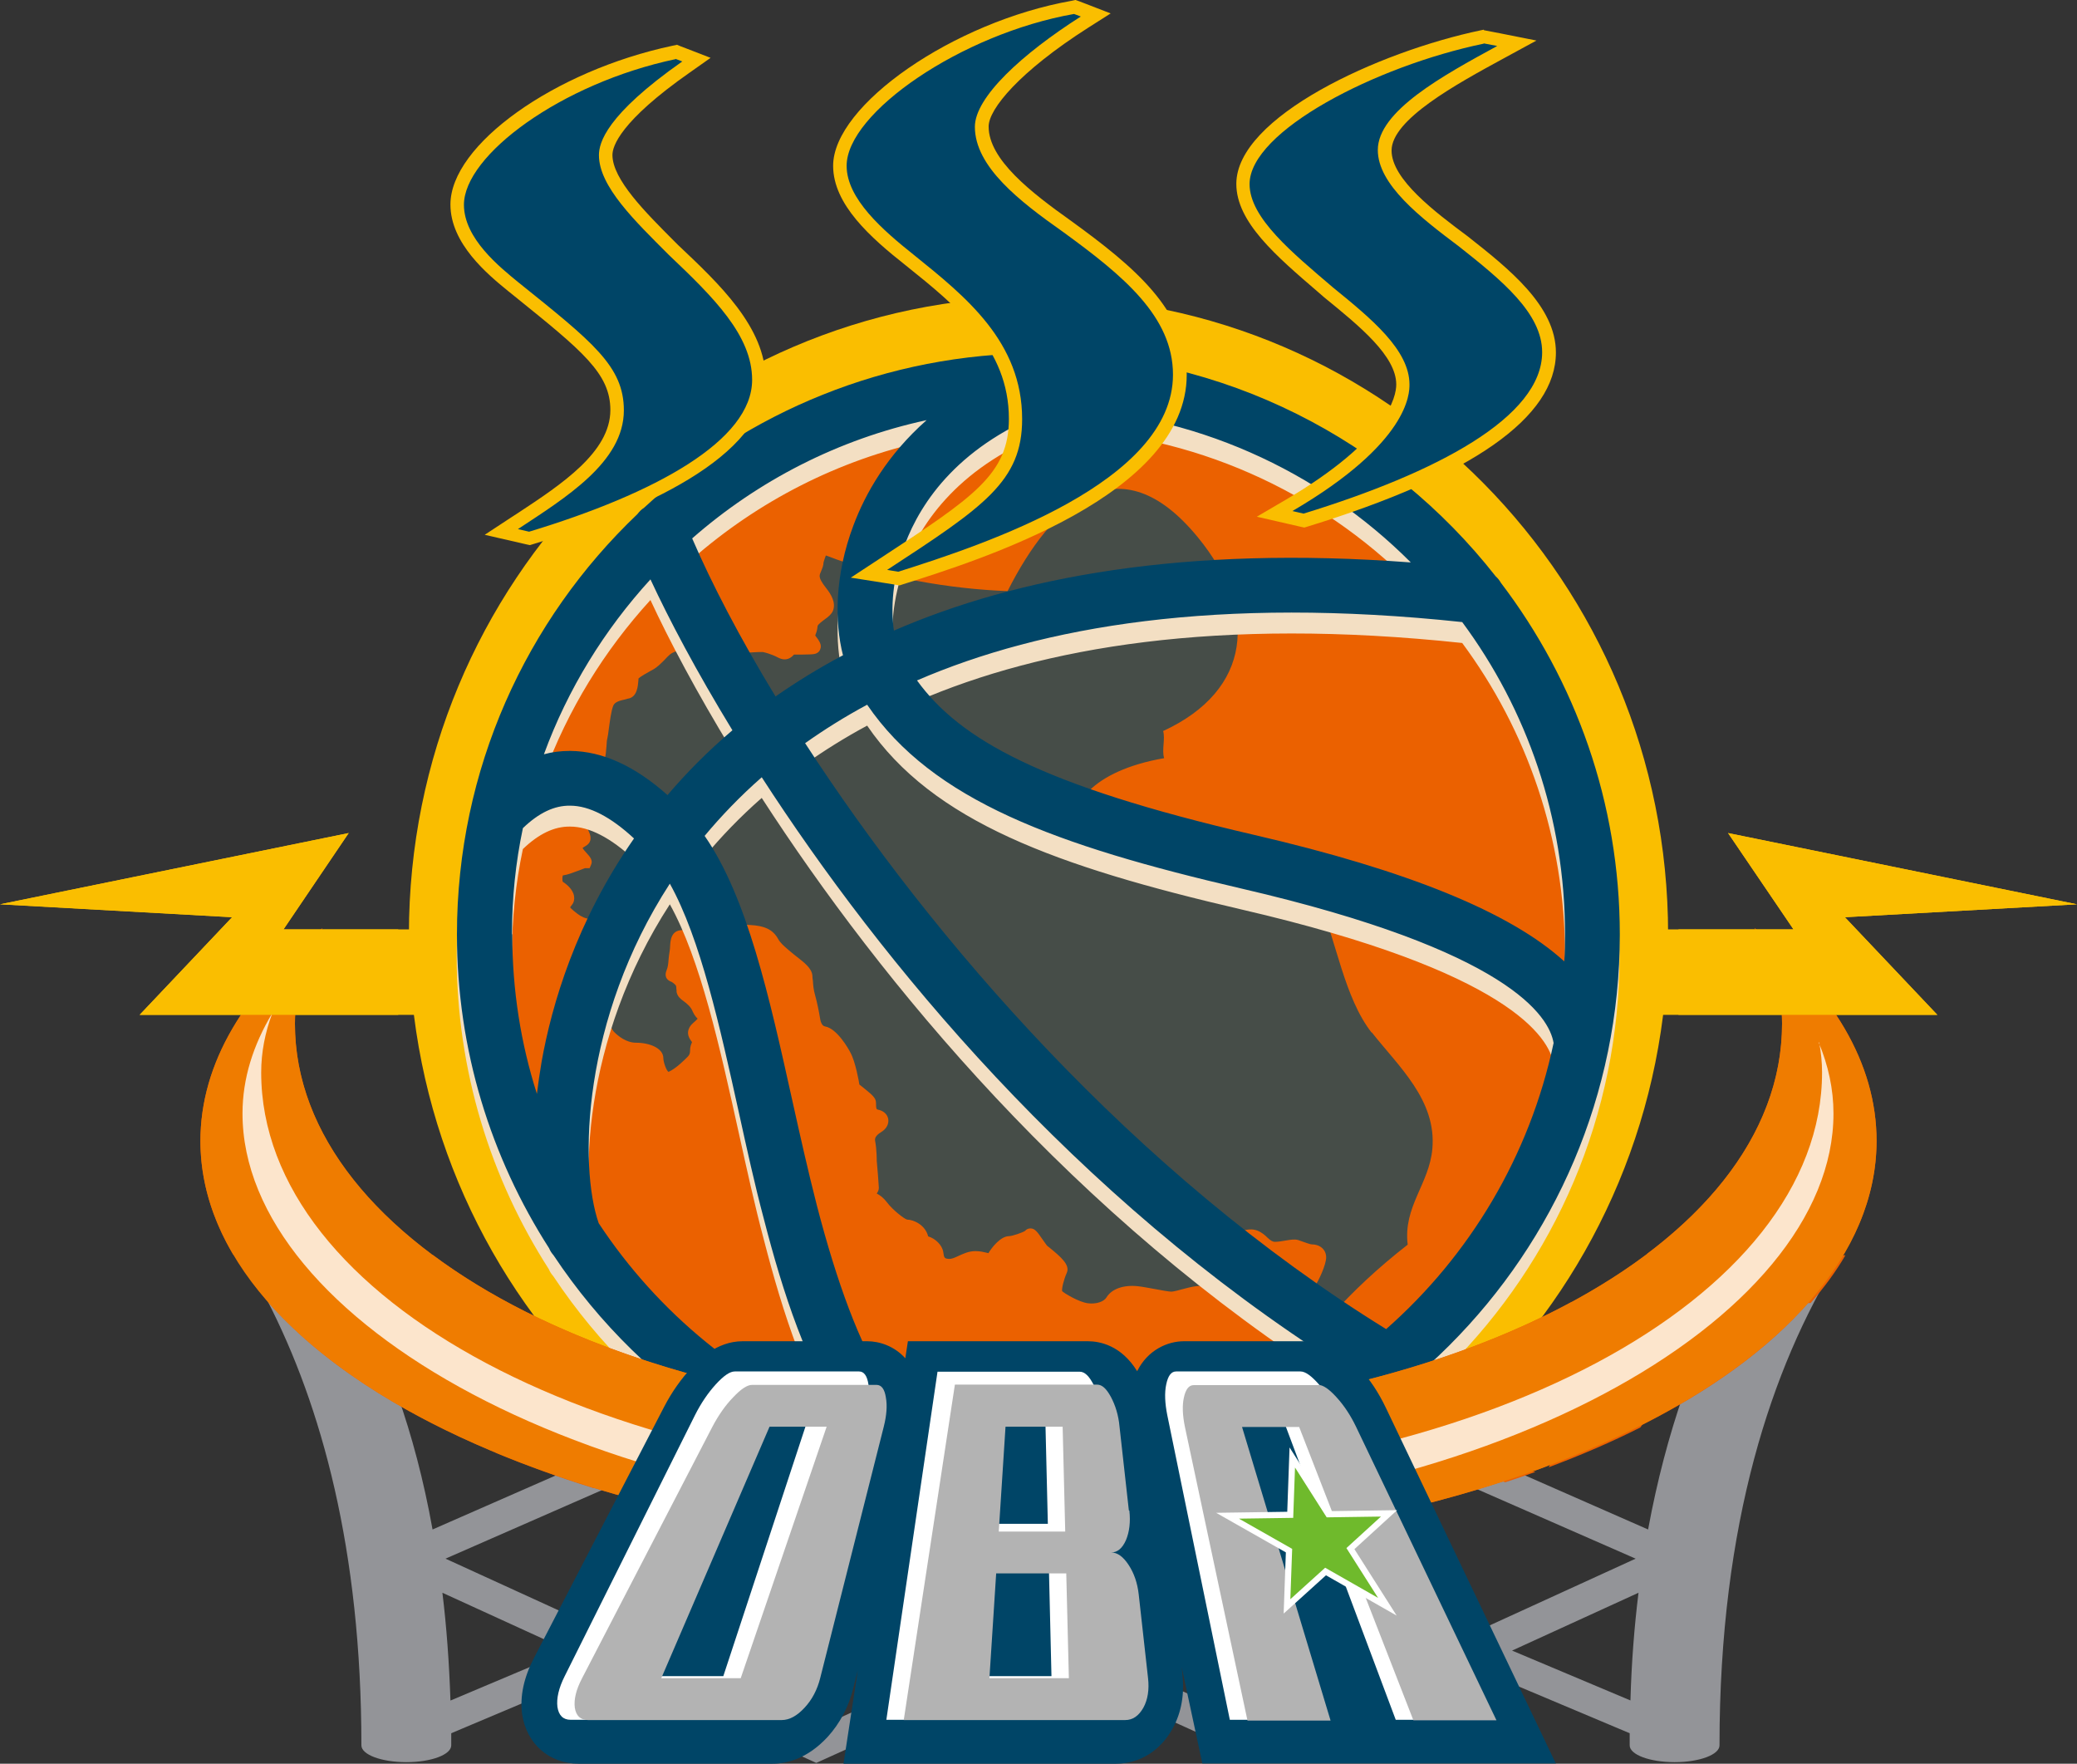 <svg width="106" height="90" viewBox="0 0 106 90" fill="none" xmlns="http://www.w3.org/2000/svg">
<rect x="0" y="0" width="106" height="90" fill="#333333" stroke="none"/>
<g clip-path="url(#clip0_9540_19665)">
<path d="M81.7 51.786H98.872L94.155 46.805L106 46.146L88.192 42.51L91.531 47.425H80.401L81.7 51.786Z" fill="#FABE00"/>
<path d="M24.3 51.786H7.128L11.845 46.805L0 46.146L17.795 42.51L14.469 47.425H25.586L24.3 51.786Z" fill="#FABE00"/>
<path d="M53 80.209C70.746 80.209 85.132 65.643 85.132 47.675C85.132 29.707 70.746 15.141 53 15.141C35.255 15.141 20.869 29.707 20.869 47.675C20.869 65.643 35.255 80.209 53 80.209Z" fill="#FABE00"/>
<path d="M53 75.176C68.484 75.176 81.037 62.627 81.037 47.148C81.037 31.669 68.484 19.12 53 19.12C37.516 19.12 24.963 31.669 24.963 47.148C24.963 62.627 37.516 75.176 53 75.176Z" fill="#EB6100"/>
<path opacity="0.7" d="M70.013 52.709C67.178 49.111 68.397 40.928 61.507 44.117C61.321 43.919 61.123 43.722 60.964 43.564C54.325 45.988 52.007 39.98 59.413 38.688C59.281 38.28 59.48 37.7 59.36 37.304C63.879 35.222 64.249 31.217 61.136 27.422C57.108 22.507 53.676 25.695 51.423 30.163C48.548 30.057 45.103 29.491 42.148 28.344C42.096 28.476 42.042 28.647 42.029 28.7C42.029 28.858 41.963 29.003 41.91 29.135C41.87 29.227 41.831 29.319 41.831 29.385C41.831 29.53 41.923 29.701 42.148 29.991C42.413 30.321 42.678 30.756 42.506 31.177C42.427 31.348 42.268 31.48 42.082 31.612C41.963 31.704 41.738 31.862 41.724 31.955C41.711 32.126 41.672 32.258 41.632 32.35C41.632 32.376 41.605 32.416 41.605 32.429C41.804 32.693 41.963 32.903 41.857 33.141C41.831 33.22 41.738 33.351 41.526 33.378C41.393 33.404 41.102 33.391 40.85 33.404C40.718 33.404 40.598 33.404 40.519 33.404C40.4 33.536 40.148 33.786 39.697 33.549C39.379 33.378 39.008 33.285 38.929 33.272C38.902 33.272 38.823 33.272 38.743 33.272C38.571 33.272 38.359 33.299 38.173 33.299C37.644 33.299 36.716 33.259 36.491 33.035C36.425 32.969 36.358 32.877 36.305 32.785C36.305 32.785 36.305 32.772 36.292 32.758C36.053 32.89 35.682 33.048 35.351 33.048C35.02 33.048 34.358 33.246 34.199 33.391C34.106 33.47 34.013 33.562 33.92 33.668C33.735 33.852 33.536 34.05 33.35 34.155L33.205 34.234C33.059 34.313 32.675 34.524 32.582 34.63C32.582 34.63 32.582 34.669 32.582 34.709C32.556 35.025 32.516 35.539 32.092 35.644C32.039 35.644 31.986 35.671 31.933 35.684C31.628 35.75 31.376 35.816 31.297 36.013C31.191 36.277 31.125 36.804 31.072 37.186C31.045 37.41 31.018 37.594 30.992 37.7C30.965 37.792 30.965 37.924 30.952 38.082C30.913 38.583 30.873 39.057 30.502 39.123C30.356 39.149 30.21 39.11 30.104 39.07C30.051 39.057 29.985 39.031 29.959 39.031C29.959 39.031 29.959 39.07 29.959 39.097C29.959 39.228 29.972 39.466 29.76 39.703C29.72 39.755 29.667 39.808 29.601 39.874C29.482 40.006 29.177 40.309 29.11 40.48C29.137 40.493 29.15 40.48 29.177 40.48C29.468 40.441 29.587 40.599 29.64 40.731C29.68 40.836 30.064 42.022 30.012 42.351C30.012 42.351 30.038 42.391 30.051 42.43C30.21 42.773 30.157 43.01 29.892 43.168C29.773 43.234 29.747 43.261 29.733 43.274C29.747 43.313 29.866 43.458 29.932 43.524C30.117 43.722 30.263 43.906 30.171 44.117L30.091 44.302H29.852C29.852 44.302 29.601 44.394 29.468 44.447C29.216 44.539 28.951 44.644 28.726 44.671C28.7 44.71 28.686 44.934 28.726 45C28.898 45.105 29.243 45.382 29.296 45.725C29.323 45.883 29.296 46.041 29.19 46.173C29.163 46.199 29.11 46.278 29.097 46.304C29.097 46.304 29.163 46.397 29.442 46.608C29.72 46.818 29.879 46.858 30.025 46.884C30.171 46.911 30.343 46.95 30.502 47.135C30.74 47.411 31.111 47.833 30.767 48.176C30.687 48.255 30.608 48.294 30.541 48.321C30.502 48.321 30.502 48.347 30.528 48.426C30.634 48.782 30.701 49.177 30.356 49.428C30.356 49.48 30.356 49.586 30.343 49.651C30.329 49.955 30.303 50.337 30.078 50.587C30.025 50.653 29.972 50.719 29.919 50.798C29.747 51.022 29.548 51.272 29.256 51.43C29.27 51.444 29.296 51.457 29.309 51.457C29.601 51.457 30.581 51.483 30.873 51.773C30.992 51.905 31.058 52.063 31.111 52.221C31.177 52.379 31.23 52.55 31.35 52.669C31.549 52.867 31.959 53.209 32.463 53.209C33.152 53.209 33.854 53.486 33.854 54C33.854 54.198 34.013 54.646 34.119 54.698C34.517 54.514 34.941 54.079 35.099 53.921C35.192 53.829 35.219 53.75 35.219 53.578C35.219 53.42 35.272 53.288 35.312 53.196V53.17C35.179 52.998 35.02 52.748 35.179 52.445C35.232 52.327 35.338 52.234 35.457 52.129C35.497 52.089 35.563 52.037 35.603 51.984C35.457 51.839 35.404 51.72 35.351 51.615C35.312 51.523 35.272 51.444 35.166 51.325C35.06 51.22 34.967 51.141 34.888 51.088C34.742 50.982 34.583 50.864 34.53 50.627C34.53 50.561 34.53 50.508 34.517 50.455C34.517 50.324 34.517 50.284 34.397 50.192C34.318 50.126 34.278 50.099 34.225 50.086C33.854 49.915 33.986 49.599 34.026 49.493C34.079 49.375 34.106 49.19 34.119 48.98C34.132 48.848 34.145 48.703 34.172 48.558C34.185 48.466 34.199 48.373 34.199 48.281C34.212 47.991 34.252 47.464 34.821 47.464C34.954 47.464 35.099 47.477 35.232 47.504C35.457 47.53 35.603 47.556 35.682 47.504C35.736 47.464 35.802 47.411 35.855 47.359C36.106 47.135 36.438 46.818 36.968 46.898C37.206 46.924 37.352 46.99 37.498 47.042C37.683 47.121 37.855 47.187 38.266 47.201C39.035 47.24 39.446 47.438 39.711 47.912C39.83 48.123 39.989 48.255 40.214 48.452L40.386 48.597C40.466 48.663 40.559 48.742 40.664 48.821C41.035 49.111 41.42 49.401 41.459 49.77C41.459 49.862 41.473 49.955 41.486 50.047C41.499 50.284 41.526 50.534 41.592 50.758C41.698 51.127 41.804 51.668 41.844 51.918C41.87 52.116 41.937 52.353 42.109 52.379C42.718 52.485 43.301 53.512 43.407 53.723C43.659 54.184 43.844 55.225 43.858 55.344C43.871 55.344 44.07 55.515 44.189 55.608C44.494 55.858 44.706 56.029 44.706 56.267C44.706 56.609 44.745 56.609 44.798 56.622C45.077 56.675 45.276 56.846 45.328 57.083C45.382 57.347 45.236 57.611 44.971 57.769C44.653 57.966 44.639 58.111 44.666 58.243C44.745 58.651 44.745 59.218 44.745 59.231C44.772 59.508 44.852 60.51 44.852 60.615C44.852 60.733 44.798 60.826 44.745 60.905C44.891 60.984 45.05 61.076 45.276 61.366C45.554 61.735 46.137 62.196 46.296 62.236C46.614 62.236 47.223 62.499 47.369 63.092C47.74 63.198 48.084 63.54 48.138 63.883C48.177 64.173 48.191 64.225 48.416 64.239C48.575 64.252 48.734 64.173 48.932 64.081C49.171 63.975 49.436 63.843 49.781 63.843C50.032 63.843 50.218 63.896 50.337 63.922C50.377 63.922 50.43 63.949 50.443 63.949C50.615 63.659 51.066 63.079 51.503 63.079C51.649 63.079 52.205 62.895 52.325 62.802C52.377 62.736 52.47 62.684 52.59 62.684C52.828 62.684 52.961 62.895 53.199 63.237C53.279 63.343 53.398 63.527 53.451 63.58L53.57 63.672C54.166 64.16 54.617 64.555 54.444 64.95C54.285 65.306 54.179 65.767 54.206 65.886C54.312 65.991 55.067 66.452 55.531 66.505C55.942 66.558 56.339 66.426 56.472 66.202C56.737 65.767 57.346 65.556 58.075 65.635C58.327 65.662 58.645 65.728 58.95 65.78C59.281 65.846 59.665 65.912 59.784 65.912C59.877 65.912 60.195 65.833 60.42 65.767C61.149 65.57 61.361 65.596 61.653 65.701C61.679 65.438 61.745 65.056 61.904 64.897C61.957 64.845 62.01 64.805 62.05 64.779C62.077 64.766 62.116 64.739 62.116 64.726C62.116 64.476 62.236 64.278 62.355 64.067C62.408 63.975 62.501 63.817 62.501 63.764C62.447 63.593 62.395 63.408 62.501 63.237C62.606 63.066 62.792 63.039 62.858 63.026C62.885 63.026 62.964 62.987 63.031 62.961C63.322 62.829 63.759 62.631 64.183 62.802C64.409 62.895 64.567 63.039 64.687 63.158C64.846 63.303 64.939 63.369 65.071 63.369C65.257 63.369 65.442 63.329 65.614 63.303C65.853 63.264 66.065 63.224 66.25 63.277L66.436 63.343C66.582 63.395 66.873 63.501 66.953 63.501C67.376 63.501 67.681 63.777 67.681 64.16C67.681 64.542 67.297 65.359 67.098 65.649C67.058 65.715 67.072 65.78 67.125 65.991C67.165 66.136 67.218 66.321 67.218 66.518C67.218 66.676 67.191 66.861 67.151 67.045C67.151 67.111 67.125 67.177 67.112 67.256C67.165 67.256 67.231 67.243 67.297 67.23C67.496 67.204 67.721 67.177 67.933 67.138C69.046 65.899 70.318 64.7 71.842 63.514C71.603 61.577 72.942 60.417 73.1 58.625C73.326 56.148 71.378 54.422 70 52.669L70.013 52.709Z" fill="#004567"/>
<path d="M49.118 78.141C49.303 78.18 49.475 78.22 49.661 78.259C49.74 78.272 49.82 78.285 49.899 78.285C49.952 78.285 50.019 78.285 50.072 78.272C51.026 78.365 52.006 78.417 52.987 78.417C69.35 78.417 82.653 65.108 82.653 48.755C82.653 42.022 80.388 35.802 76.585 30.808C76.519 30.69 76.426 30.571 76.32 30.479C70.887 23.548 62.447 19.094 52.973 19.094C45.209 19.094 38.133 22.098 32.847 26.987C32.714 27.066 32.608 27.184 32.515 27.303C26.844 32.706 23.307 40.322 23.307 48.755C23.307 54.646 25.042 60.141 28.01 64.766C28.063 64.897 28.143 65.016 28.236 65.121C32.873 72.105 40.399 77.02 49.091 78.167L49.118 78.141ZM26.129 48.742C26.129 46.884 26.314 45.079 26.685 43.327C27.494 42.549 28.289 42.167 29.097 42.18C30.077 42.18 31.177 42.76 32.356 43.854C29.388 48.11 28.156 52.353 27.639 55.252C27.547 55.805 27.467 56.346 27.401 56.886C26.579 54.316 26.142 51.589 26.142 48.742H26.129ZM33.191 30.61C34.145 32.666 35.536 35.302 37.378 38.319C36.106 39.4 35.02 40.507 34.066 41.627C32.409 40.151 30.753 39.386 29.11 39.373C29.097 39.373 29.084 39.373 29.07 39.373C28.62 39.373 28.183 39.426 27.759 39.545C28.978 36.211 30.846 33.193 33.191 30.624V30.61ZM43.009 34.498C41.764 35.157 40.624 35.868 39.578 36.593C37.749 33.589 36.318 30.834 35.324 28.529C38.677 25.59 42.771 23.468 47.289 22.493C45.275 24.272 44.162 26.236 43.553 27.87C42.599 30.4 42.585 32.798 43.023 34.498H43.009ZM71.987 29.767C60.433 28.898 51.9 30.518 45.62 33.246C45.461 32.152 45.527 30.584 46.176 28.858C46.998 26.671 48.972 23.706 53.742 21.94C53.768 21.94 53.795 21.914 53.808 21.9C60.897 22.111 67.31 25.076 71.987 29.754V29.767ZM79.871 48.742C79.871 49.203 79.871 49.665 79.831 50.126C77.088 47.622 71.841 45.487 63.997 43.669C53.079 41.139 48.972 38.78 46.799 35.789C53.199 33.022 62.142 31.48 74.624 32.811C77.923 37.265 79.871 42.786 79.871 48.742ZM70.742 68.89C57.849 60.931 47.528 48.914 41.088 38.991C42.055 38.306 43.102 37.647 44.255 37.028C47.594 41.916 53.888 44.209 63.361 46.41C77.009 49.572 79.063 52.933 79.288 54.29C78.069 60.048 75.008 65.135 70.742 68.89ZM53 75.597C51.86 75.597 50.747 75.518 49.648 75.386C46.176 74.504 43.778 70.616 41.684 62.552C41.247 60.852 40.836 59.02 40.439 57.228C39.26 51.905 38.133 46.845 35.96 43.709C36.795 42.707 37.762 41.693 38.875 40.717C44.944 50.099 54.815 62.117 68.396 70.722C64.037 73.779 58.724 75.597 53 75.597ZM30.554 63.474C29.534 60.549 29.706 53.051 34.185 46.146C35.748 48.953 36.742 53.46 37.709 57.834C38.107 59.64 38.518 61.511 38.981 63.25C39.949 67.006 41.194 70.854 43.168 73.726C37.988 71.684 33.589 68.073 30.554 63.474Z" fill="#F3DFC3"/>
<path d="M49.118 77.086C49.304 77.126 50.019 77.205 50.085 77.205C51.039 77.297 52.02 77.35 53 77.35C69.364 77.35 82.667 64.041 82.667 47.688C82.667 40.955 80.401 34.735 76.599 29.741C76.532 29.622 76.44 29.504 76.334 29.411C70.901 22.48 62.461 18.026 52.987 18.026C45.223 18.026 38.147 21.031 32.86 25.919C32.728 25.998 32.622 26.117 32.529 26.236C26.858 31.638 23.32 39.255 23.32 47.688C23.32 53.578 25.056 59.073 28.024 63.698C28.077 63.83 28.157 63.949 28.249 64.054C32.887 71.038 40.413 75.953 49.105 77.1L49.118 77.086ZM26.129 47.675C26.129 45.817 26.315 44.012 26.686 42.259C27.494 41.482 28.289 41.1 29.097 41.113C30.078 41.113 31.178 41.693 32.357 42.786C29.389 47.042 28.157 51.285 27.64 54.184C27.547 54.738 27.468 55.278 27.401 55.819C26.58 53.249 26.143 50.521 26.143 47.675H26.129ZM33.192 29.556C34.146 31.612 35.537 34.248 37.379 37.265C36.107 38.346 35.02 39.452 34.066 40.572C32.41 39.097 30.754 38.332 29.111 38.319C29.097 38.319 29.084 38.319 29.071 38.319C28.62 38.319 28.183 38.372 27.759 38.49C28.978 35.157 30.846 32.139 33.192 29.57V29.556ZM43.01 33.444C41.764 34.102 40.625 34.814 39.578 35.539C37.75 32.534 36.319 29.78 35.325 27.474C38.677 24.536 42.771 22.414 47.29 21.439C45.276 23.218 44.163 25.182 43.553 26.816C42.599 29.346 42.586 31.744 43.023 33.444H43.01ZM71.988 28.7C60.434 27.83 51.901 29.451 45.62 32.179C45.461 31.085 45.527 29.517 46.177 27.791C46.998 25.603 48.972 22.638 53.742 20.873C53.769 20.873 53.795 20.846 53.809 20.833C60.897 21.044 67.31 24.009 71.988 28.687V28.7ZM79.871 47.675C79.871 48.136 79.871 48.597 79.832 49.059C77.089 46.555 71.842 44.42 63.998 42.602C53.08 40.072 48.972 37.713 46.799 34.722C53.199 31.955 62.143 30.413 74.624 31.744C77.924 36.198 79.871 41.719 79.871 47.675ZM70.742 67.823C57.85 59.864 47.528 47.846 41.089 37.924C42.056 37.239 43.103 36.58 44.255 35.961C47.594 40.849 53.888 43.142 63.362 45.343C77.009 48.505 79.063 51.865 79.288 53.223C78.069 58.981 75.009 64.067 70.742 67.823ZM53 74.543C51.861 74.543 50.748 74.464 49.648 74.332C46.177 73.45 43.778 69.562 41.685 61.498C41.248 59.798 40.837 57.966 40.439 56.174C39.26 50.851 38.134 45.791 35.961 42.654C36.796 41.653 37.763 40.638 38.876 39.663C44.944 49.045 54.816 61.063 68.397 69.668C64.038 72.725 58.724 74.543 53 74.543ZM30.555 62.42C29.535 59.495 29.707 51.997 34.185 45.092C35.749 47.899 36.743 52.406 37.71 56.78C38.107 58.586 38.518 60.457 38.982 62.196C39.949 65.952 41.195 69.799 43.169 72.672C37.988 70.63 33.589 67.019 30.555 62.42Z" fill="#004567"/>
<path d="M87.093 68.152L86.457 67.928C85.768 68.218 85.065 68.495 84.35 68.758L86.125 69.391L74.942 74.029L71.299 72.422C70.358 72.606 69.404 72.778 68.45 72.936L72.875 74.873L63.879 78.602L55.213 74.952L57.346 74.135C55.505 74.227 53.636 74.28 51.755 74.28C50.894 74.28 50.046 74.28 49.184 74.24L51.013 74.939L42.347 78.589L33.351 74.859L37.061 73.225C36.067 73.081 35.086 72.922 34.106 72.751L31.27 73.99L20.087 69.351L20.485 69.207C18.087 68.363 15.808 67.414 13.661 66.4C16.391 71.723 18.444 79.05 18.444 89.064C18.444 89.539 19.465 89.921 20.737 89.921C22.009 89.921 23.029 89.539 23.029 89.064C23.029 88.854 23.029 88.656 23.029 88.445L30.992 85.085L41.658 89.96L53.093 84.782L64.528 89.96L75.194 85.085L83.171 88.445C83.171 88.656 83.171 88.854 83.171 89.064C83.171 89.539 84.191 89.921 85.463 89.921C86.735 89.921 87.755 89.539 87.755 89.064C87.755 77.679 90.445 69.76 93.784 64.318C91.783 65.464 89.65 66.531 87.371 67.507C87.278 67.704 87.185 67.915 87.093 68.126V68.152ZM20.299 71.183L29.256 74.899L22.075 78.048C21.624 75.531 21.015 73.252 20.286 71.183H20.299ZM22.989 86.772C22.923 84.835 22.79 83.003 22.578 81.277L29.031 84.228L23.002 86.772H22.989ZM22.737 79.537L31.337 75.769L40.294 79.485L31.098 83.359L22.737 79.537ZM41.672 88.195L33.046 84.255L42.347 80.328L51.066 83.939L41.672 88.195ZM44.401 79.472L53.093 75.808L61.798 79.472L53.093 83.082L44.401 79.472ZM64.528 88.195L55.134 83.939L63.852 80.328L73.154 84.255L64.528 88.195ZM75.115 83.359L65.919 79.485L74.876 75.769L83.475 79.537L75.115 83.359ZM83.21 86.772L77.168 84.228L83.621 81.277C83.409 83.003 83.263 84.835 83.21 86.772ZM84.111 78.048L76.943 74.899L85.9 71.183C85.185 73.252 84.575 75.531 84.111 78.048Z" fill="#939498"/>
<path d="M20.975 66.439C22.128 67.111 23.453 68.007 24.751 69.233L36.199 73.054L41.34 71.473C35.418 70.471 30.118 68.732 25.864 66.439H20.962H20.975Z" fill="#EB6100"/>
<path d="M95.771 58.217C95.771 54.237 93.492 50.521 89.543 47.359C90.457 48.914 90.948 50.548 90.948 52.234C90.948 56.701 88.391 60.733 84.031 64.001H94.101C95.188 62.157 95.771 60.22 95.771 58.217Z" fill="#EB6100"/>
<path d="M52.364 72.422L53.98 72.909L55.756 72.369C54.842 72.409 53.914 72.422 52.987 72.422C52.775 72.422 52.563 72.422 52.351 72.422H52.364Z" fill="#EB6100"/>
<path d="M37.763 73.581L45.395 76.138L52.43 73.45L48.641 72.303C46.892 72.198 45.183 72.04 43.526 71.816L37.763 73.594V73.581Z" fill="#EB6100"/>
<path d="M15.052 52.247C15.052 50.561 15.542 48.927 16.456 47.372C12.508 50.534 10.229 54.25 10.229 58.23C10.229 60.233 10.812 62.183 11.898 64.015H22.034C17.635 60.733 15.052 56.675 15.052 52.247Z" fill="#EB6100"/>
<path d="M55.531 73.436L62.567 76.124L70.199 73.568L63.812 71.605C62.567 71.802 61.281 71.96 59.983 72.079L55.518 73.423L55.531 73.436Z" fill="#EB6100"/>
<path d="M71.775 73.054L83.223 69.233C84.535 68.007 85.847 67.111 87 66.439H80.202C76.241 68.587 71.378 70.234 65.919 71.262L71.762 73.054H71.775Z" fill="#EB6100"/>
<path d="M71.842 74.082L64.024 76.691L67.231 77.916C70.623 77.337 73.816 76.546 76.744 75.584L71.829 74.069L71.842 74.082Z" fill="#EB6100"/>
<path d="M62.46 77.218L57.067 79.023C59.85 78.892 62.553 78.641 65.163 78.259L62.46 77.218Z" fill="#EB6100"/>
<path d="M45.513 77.218L42.28 78.457C45.116 78.813 48.084 79.037 51.118 79.089L45.513 77.218Z" fill="#EB6100"/>
<path d="M81.74 70.775L73.405 73.555L78.294 75.057C78.52 74.978 78.745 74.899 78.97 74.807C79.805 73.239 80.746 71.895 81.74 70.761V70.775Z" fill="#EB6100"/>
<path d="M83.647 72.791C87.291 70.972 90.246 68.824 92.326 66.439H90.948C89.053 67.375 86.112 69.272 83.634 72.791H83.647Z" fill="#EB6100"/>
<path d="M43.95 76.691L36.133 74.082L30.21 75.9C33.284 76.849 36.61 77.6 40.134 78.141L43.937 76.678L43.95 76.691Z" fill="#EB6100"/>
<path d="M29.216 75.202L34.582 73.555L26.248 70.775C27.321 72 28.341 73.463 29.216 75.202Z" fill="#EB6100"/>
<path d="M46.972 76.651L53.994 78.997L61.003 76.651L53.994 73.977L46.972 76.651Z" fill="#EB6100"/>
<path d="M17.092 66.439H13.674C16.284 69.417 20.272 72.04 25.254 74.108C22.671 69.72 19.226 67.48 17.092 66.439Z" fill="#EB6100"/>
<path d="M84.032 64.015C82.879 64.884 81.594 65.688 80.203 66.452H87C85.847 67.124 84.535 68.02 83.224 69.246L71.775 73.067L65.932 71.275C65.243 71.407 64.541 71.526 63.825 71.631L70.212 73.594L62.58 76.151L55.544 73.463L60.01 72.119C58.632 72.25 57.214 72.343 55.783 72.395L54.007 72.936L52.391 72.448C51.132 72.448 49.9 72.395 48.681 72.329L52.47 73.476L45.434 76.164L37.803 73.608L43.566 71.829C42.824 71.737 42.096 71.618 41.38 71.499L36.239 73.081L24.791 69.259C23.479 68.034 22.168 67.138 21.015 66.466H25.917C24.526 65.715 23.241 64.897 22.075 64.028H11.938C12.429 64.858 13.025 65.675 13.714 66.466H17.133C19.266 67.507 22.698 69.747 25.294 74.135C26.858 74.78 28.514 75.386 30.263 75.927L36.186 74.108L44.004 76.717L40.201 78.18C40.916 78.285 41.632 78.391 42.347 78.483L45.58 77.245L51.185 79.116C51.808 79.116 52.431 79.142 53.053 79.142C54.431 79.142 55.783 79.116 57.121 79.05L62.514 77.245L65.217 78.285C65.919 78.18 66.608 78.075 67.297 77.956L64.091 76.731L71.908 74.121L76.824 75.637C77.341 75.466 77.857 75.294 78.361 75.11L73.472 73.608L81.806 70.827C80.812 71.96 79.871 73.305 79.037 74.873C80.693 74.253 82.256 73.581 83.714 72.843C86.178 69.338 89.133 67.427 91.028 66.492H92.406C93.095 65.701 93.691 64.897 94.181 64.054H84.111L84.032 64.015ZM29.216 75.202C28.342 73.463 27.308 72 26.248 70.775L34.583 73.555L29.216 75.202ZM53.994 78.997L46.985 76.651L53.994 73.963L61.017 76.651L53.994 78.997Z" fill="#EB6100"/>
<path d="M89.543 47.359C90.457 48.914 90.948 50.548 90.948 52.234C90.948 63.725 73.961 72.422 52.999 72.422C32.038 72.422 15.052 63.606 15.052 52.234C15.052 50.548 15.542 48.914 16.456 47.359C12.508 50.521 10.229 54.237 10.229 58.217C10.229 69.747 29.375 79.103 52.999 79.103C76.624 79.103 95.77 69.747 95.77 58.217C95.77 54.237 93.492 50.521 89.543 47.359Z" fill="#EF7C00"/>
<g opacity="0.8">
<path d="M92.843 53.196C92.936 53.697 92.989 54.211 92.989 54.725C92.989 66.268 75.552 75.716 53.16 75.716C30.767 75.716 13.33 66.347 13.33 54.725C13.33 53.697 13.529 52.682 13.9 51.694C12.919 53.328 12.376 55.041 12.376 56.82C12.376 67.362 30.157 77.561 52.974 77.561C75.79 77.561 93.572 67.362 93.572 56.82C93.572 55.581 93.307 54.369 92.817 53.196H92.843Z" fill="white"/>
</g>
<path d="M25.572 27.158L26.619 26.46C28.898 24.958 31.481 23.271 31.481 20.939C31.481 18.896 30.024 17.723 26.486 14.877L26.208 14.653C25.161 13.796 23.319 12.294 23.319 10.45C23.319 7.603 28.593 3.9 34.396 2.675L34.502 2.649L35.536 3.044L35.006 3.413C31.614 5.798 30.898 7.182 30.898 7.919C30.898 9.303 32.555 10.963 34.145 12.558L34.357 12.769C36.901 15.167 38.703 17.051 38.703 19.384C38.703 23.152 32.382 25.854 27.082 27.461L26.99 27.488L25.545 27.158H25.572Z" fill="#004567"/>
<path d="M34.476 3.004L34.821 3.136C30.912 5.877 30.567 7.3 30.567 7.919C30.567 9.514 32.409 11.28 34.132 13.006C36.424 15.18 38.385 17.117 38.385 19.384C38.385 22.48 33.443 25.182 27.003 27.132L26.433 27C28.845 25.406 31.839 23.587 31.839 20.939C31.839 18.685 30.236 17.447 26.433 14.389C25.519 13.638 23.677 12.176 23.677 10.45C23.677 7.933 28.619 4.256 34.476 3.018M34.529 2.293L34.33 2.332C28.288 3.611 22.988 7.392 22.988 10.436C22.988 12.439 24.896 14.007 25.93 14.851L25.996 14.903L26.274 15.127C29.719 17.908 31.15 19.054 31.15 20.925C31.15 23.073 28.646 24.72 26.447 26.17L26.062 26.42L24.737 27.29L26.288 27.646L26.857 27.777L27.043 27.817L27.215 27.764C32.621 26.13 39.074 23.337 39.074 19.37C39.074 16.709 36.702 14.482 34.608 12.505L34.41 12.307C32.939 10.832 31.256 9.158 31.256 7.906C31.256 7.471 31.64 6.193 35.218 3.69L36.265 2.952L35.072 2.49L34.728 2.359L34.542 2.28L34.529 2.293Z" fill="#FABE00"/>
<path d="M44.334 29.28L45.076 28.792C49.978 25.59 51.82 24.391 51.82 21.373C51.82 17.605 49.09 15.404 46.44 13.283C44.691 11.899 42.85 10.265 42.85 8.447C42.85 5.482 48.852 1.41 54.735 0.369H54.828L55.888 0.764L55.318 1.133C52.138 3.163 50.071 5.258 50.071 6.47C50.071 8.315 52.217 9.988 54.404 11.543C57.57 13.849 60.181 15.997 60.181 19.12C60.181 25.01 49.819 28.265 45.924 29.491L45.844 29.517L44.307 29.28H44.334Z" fill="#004567"/>
<path d="M54.815 0.712L55.159 0.843C52.178 2.741 49.753 4.955 49.753 6.47C49.753 8.512 52.045 10.278 54.232 11.82C57.332 14.073 59.863 16.155 59.863 19.12C59.863 24.615 50.217 27.791 45.844 29.174L45.275 29.082C50.217 25.854 52.165 24.562 52.165 21.387C52.165 17.447 49.289 15.141 46.653 13.019C45.049 11.741 43.208 10.146 43.208 8.46C43.208 5.758 49.064 1.726 54.815 0.712ZM54.881 0L54.695 0.04C48.667 1.107 42.519 5.363 42.519 8.46C42.519 10.436 44.427 12.123 46.229 13.546C48.826 15.628 51.489 17.776 51.489 21.373C51.489 24.193 49.7 25.366 44.904 28.502L43.42 29.477L45.182 29.754L45.752 29.846L45.911 29.873L46.07 29.82C50.031 28.568 60.565 25.261 60.565 19.12C60.565 15.839 57.889 13.612 54.656 11.267C52.615 9.817 50.455 8.143 50.455 6.457C50.455 5.561 52.032 3.65 55.543 1.41L56.683 0.685L55.424 0.198L55.08 0.066L54.894 0L54.881 0Z" fill="#FABE00"/>
<path d="M65.043 26.209L65.785 25.774C71.019 22.704 71.589 20.438 71.589 19.608C71.589 18 69.668 16.432 67.812 14.916L67.481 14.64C65.401 12.861 63.427 11.174 63.427 9.382C63.427 6.457 69.866 3.083 75.656 1.871H75.723L77.419 2.187L76.584 2.649C73.934 4.085 70.674 5.877 70.674 7.656C70.674 9.303 72.98 11.029 74.676 12.294C76.836 14.007 79.062 15.76 79.062 17.974C79.062 21.9 72.304 24.799 66.633 26.539L66.54 26.565L65.043 26.209Z" fill="#004567"/>
<path d="M75.723 2.214L76.412 2.346C73.656 3.848 70.317 5.666 70.317 7.656C70.317 9.422 72.503 11.108 74.451 12.571C76.637 14.297 78.704 15.984 78.704 17.974C78.704 21.294 73.298 24.127 66.528 26.209L65.958 26.078C71.933 22.586 71.933 20.056 71.933 19.621C71.933 17.855 69.986 16.261 68.025 14.666C65.958 12.9 63.772 11.121 63.772 9.395C63.772 6.694 70.211 3.373 75.723 2.227M75.723 1.515L75.591 1.542C70.357 2.635 63.096 5.969 63.096 9.382C63.096 11.332 65.123 13.059 67.269 14.903L67.588 15.18C69.403 16.656 71.258 18.171 71.258 19.621C71.258 20.227 70.847 22.427 65.626 25.498L64.142 26.367L65.812 26.75L66.382 26.881L66.567 26.921L66.74 26.868C75.14 24.285 79.406 21.294 79.406 17.987C79.406 15.615 77.008 13.717 74.901 12.057C73.258 10.832 71.019 9.158 71.019 7.682C71.019 6.101 74.319 4.296 76.743 2.978L78.413 2.069L76.558 1.7L75.869 1.568L75.736 1.542L75.723 1.515Z" fill="#FABE00"/>
<path d="M94.154 46.805L106 46.146L88.192 42.51L91.531 47.425H85.661V51.786H98.871L94.154 46.805Z" fill="#FABE00"/>
<path d="M11.845 46.805L0 46.146L17.795 42.51L14.469 47.425H20.326V51.786H7.128L11.845 46.805Z" fill="#FABE00"/>
<path d="M79.407 90L70.729 71.842C70.358 71.064 69.907 70.379 69.377 69.813C69.072 69.47 68.145 68.442 66.78 68.442H60.42C59.599 68.442 58.578 68.877 58.035 69.971C57.214 68.64 56.114 68.442 55.518 68.442H46.335L46.203 69.312C45.646 68.692 44.891 68.442 44.255 68.442H37.895C36.557 68.442 35.603 69.444 35.311 69.773C34.768 70.353 34.291 71.025 33.894 71.789L27.242 84.624C26.725 85.625 26.527 86.574 26.646 87.47C26.871 88.985 28.024 90 29.534 90H39.419C40.134 90 41.194 89.763 42.241 88.63C42.864 87.944 43.301 87.114 43.54 86.179L43.778 85.23L43.049 90H56.949C58.154 90 59.214 89.354 59.85 88.195C60.301 87.378 60.46 86.429 60.341 85.388L60.301 85.045L61.361 89.987H79.421L79.407 90Z" fill="#004567"/>
<path d="M43.844 69.984C44.096 69.984 44.255 70.208 44.321 70.643C44.401 71.078 44.361 71.605 44.215 72.211L40.969 85.533C40.823 86.139 40.558 86.666 40.174 87.101C39.79 87.536 39.392 87.76 39.008 87.76H29.123C28.739 87.76 28.514 87.536 28.448 87.101C28.395 86.666 28.514 86.139 28.819 85.533L35.47 72.211C35.775 71.605 36.133 71.078 36.53 70.643C36.928 70.208 37.246 69.984 37.498 69.984H43.858H43.844ZM32.86 85.533H36.914L41.3 72.211H38.385L32.86 85.533Z" fill="white"/>
<path d="M56.75 76.638C56.816 77.245 56.75 77.772 56.577 78.206C56.392 78.641 56.14 78.865 55.822 78.865C56.14 78.865 56.432 79.089 56.71 79.524C56.988 79.959 57.16 80.486 57.227 81.092L57.704 85.533C57.77 86.139 57.69 86.666 57.465 87.101C57.227 87.536 56.922 87.76 56.538 87.76H45.235L47.846 69.997H55.107C55.358 69.997 55.584 70.221 55.809 70.656C56.034 71.091 56.193 71.618 56.246 72.224L56.723 76.665L56.75 76.638ZM53.477 77.758L53.344 72.211H50.429L50.085 77.758H53.477ZM53.662 85.533L53.53 79.985H49.952L49.608 85.533H53.662Z" fill="white"/>
<path d="M66.369 69.984C66.621 69.984 66.925 70.208 67.31 70.643C67.694 71.078 68.025 71.605 68.303 72.211L75.472 87.76H71.232L68.317 79.985H65.932L65.229 77.758H67.482L65.402 72.211H62.487L67.005 87.76H62.765L59.572 72.211C59.452 71.605 59.426 71.078 59.519 70.643C59.611 70.208 59.77 69.984 60.022 69.984H66.382H66.369Z" fill="white"/>
<path d="M44.732 70.669C44.984 70.669 45.143 70.88 45.209 71.302C45.288 71.723 45.249 72.224 45.103 72.804L41.857 85.638C41.711 86.218 41.446 86.732 41.062 87.141C40.677 87.562 40.28 87.773 39.896 87.773H30.011C29.627 87.773 29.402 87.562 29.335 87.141C29.282 86.719 29.402 86.218 29.706 85.638L36.358 72.804C36.663 72.224 37.02 71.71 37.418 71.302C37.815 70.88 38.133 70.669 38.385 70.669H44.745H44.732ZM33.748 85.638H37.802L42.188 72.804H39.273L33.748 85.638Z" fill="#B3B3B3"/>
<path d="M57.637 77.086C57.703 77.666 57.637 78.18 57.465 78.588C57.279 79.01 57.028 79.221 56.71 79.221C57.028 79.221 57.319 79.432 57.597 79.853C57.876 80.275 58.048 80.776 58.114 81.356L58.591 85.638C58.657 86.218 58.578 86.732 58.353 87.141C58.114 87.562 57.809 87.773 57.425 87.773H46.123L48.733 70.656H55.994C56.246 70.656 56.471 70.867 56.697 71.288C56.922 71.71 57.081 72.211 57.134 72.791L57.611 77.073L57.637 77.086ZM54.364 78.154L54.232 72.804H51.317L50.972 78.154H54.364ZM54.55 85.638L54.417 80.288H50.84L50.495 85.638H54.55Z" fill="#B3B3B3"/>
<path d="M67.27 70.669C67.522 70.669 67.827 70.88 68.211 71.302C68.595 71.723 68.927 72.224 69.205 72.804L76.373 87.786H72.133L69.218 80.302H66.833L66.131 78.167H68.383L66.303 72.817H63.388L67.906 87.799H63.666L60.473 72.817C60.354 72.237 60.327 71.723 60.42 71.315C60.513 70.893 60.672 70.682 60.923 70.682H67.284L67.27 70.669Z" fill="#B3B3B3"/>
<path d="M66.091 74.886L67.708 77.429L70.477 77.389L68.715 78.997L70.332 81.54L67.629 79.999L65.853 81.606L65.946 79.037L63.23 77.495L65.999 77.455L66.091 74.886Z" fill="#EB6020" stroke="white" stroke-width="0.63" stroke-miterlimit="10"/>
<path d="M66.091 74.886L67.708 77.429L70.477 77.389L68.715 78.997L70.332 81.54L67.629 79.999L65.853 81.606L65.946 79.037L63.23 77.495L65.999 77.455L66.091 74.886Z" fill="#6FBA2C"/>
</g>
<defs>
<clipPath id="clip0_9540_19665">
<rect width="106" height="90" fill="white"/>
</clipPath>
</defs>
</svg>
